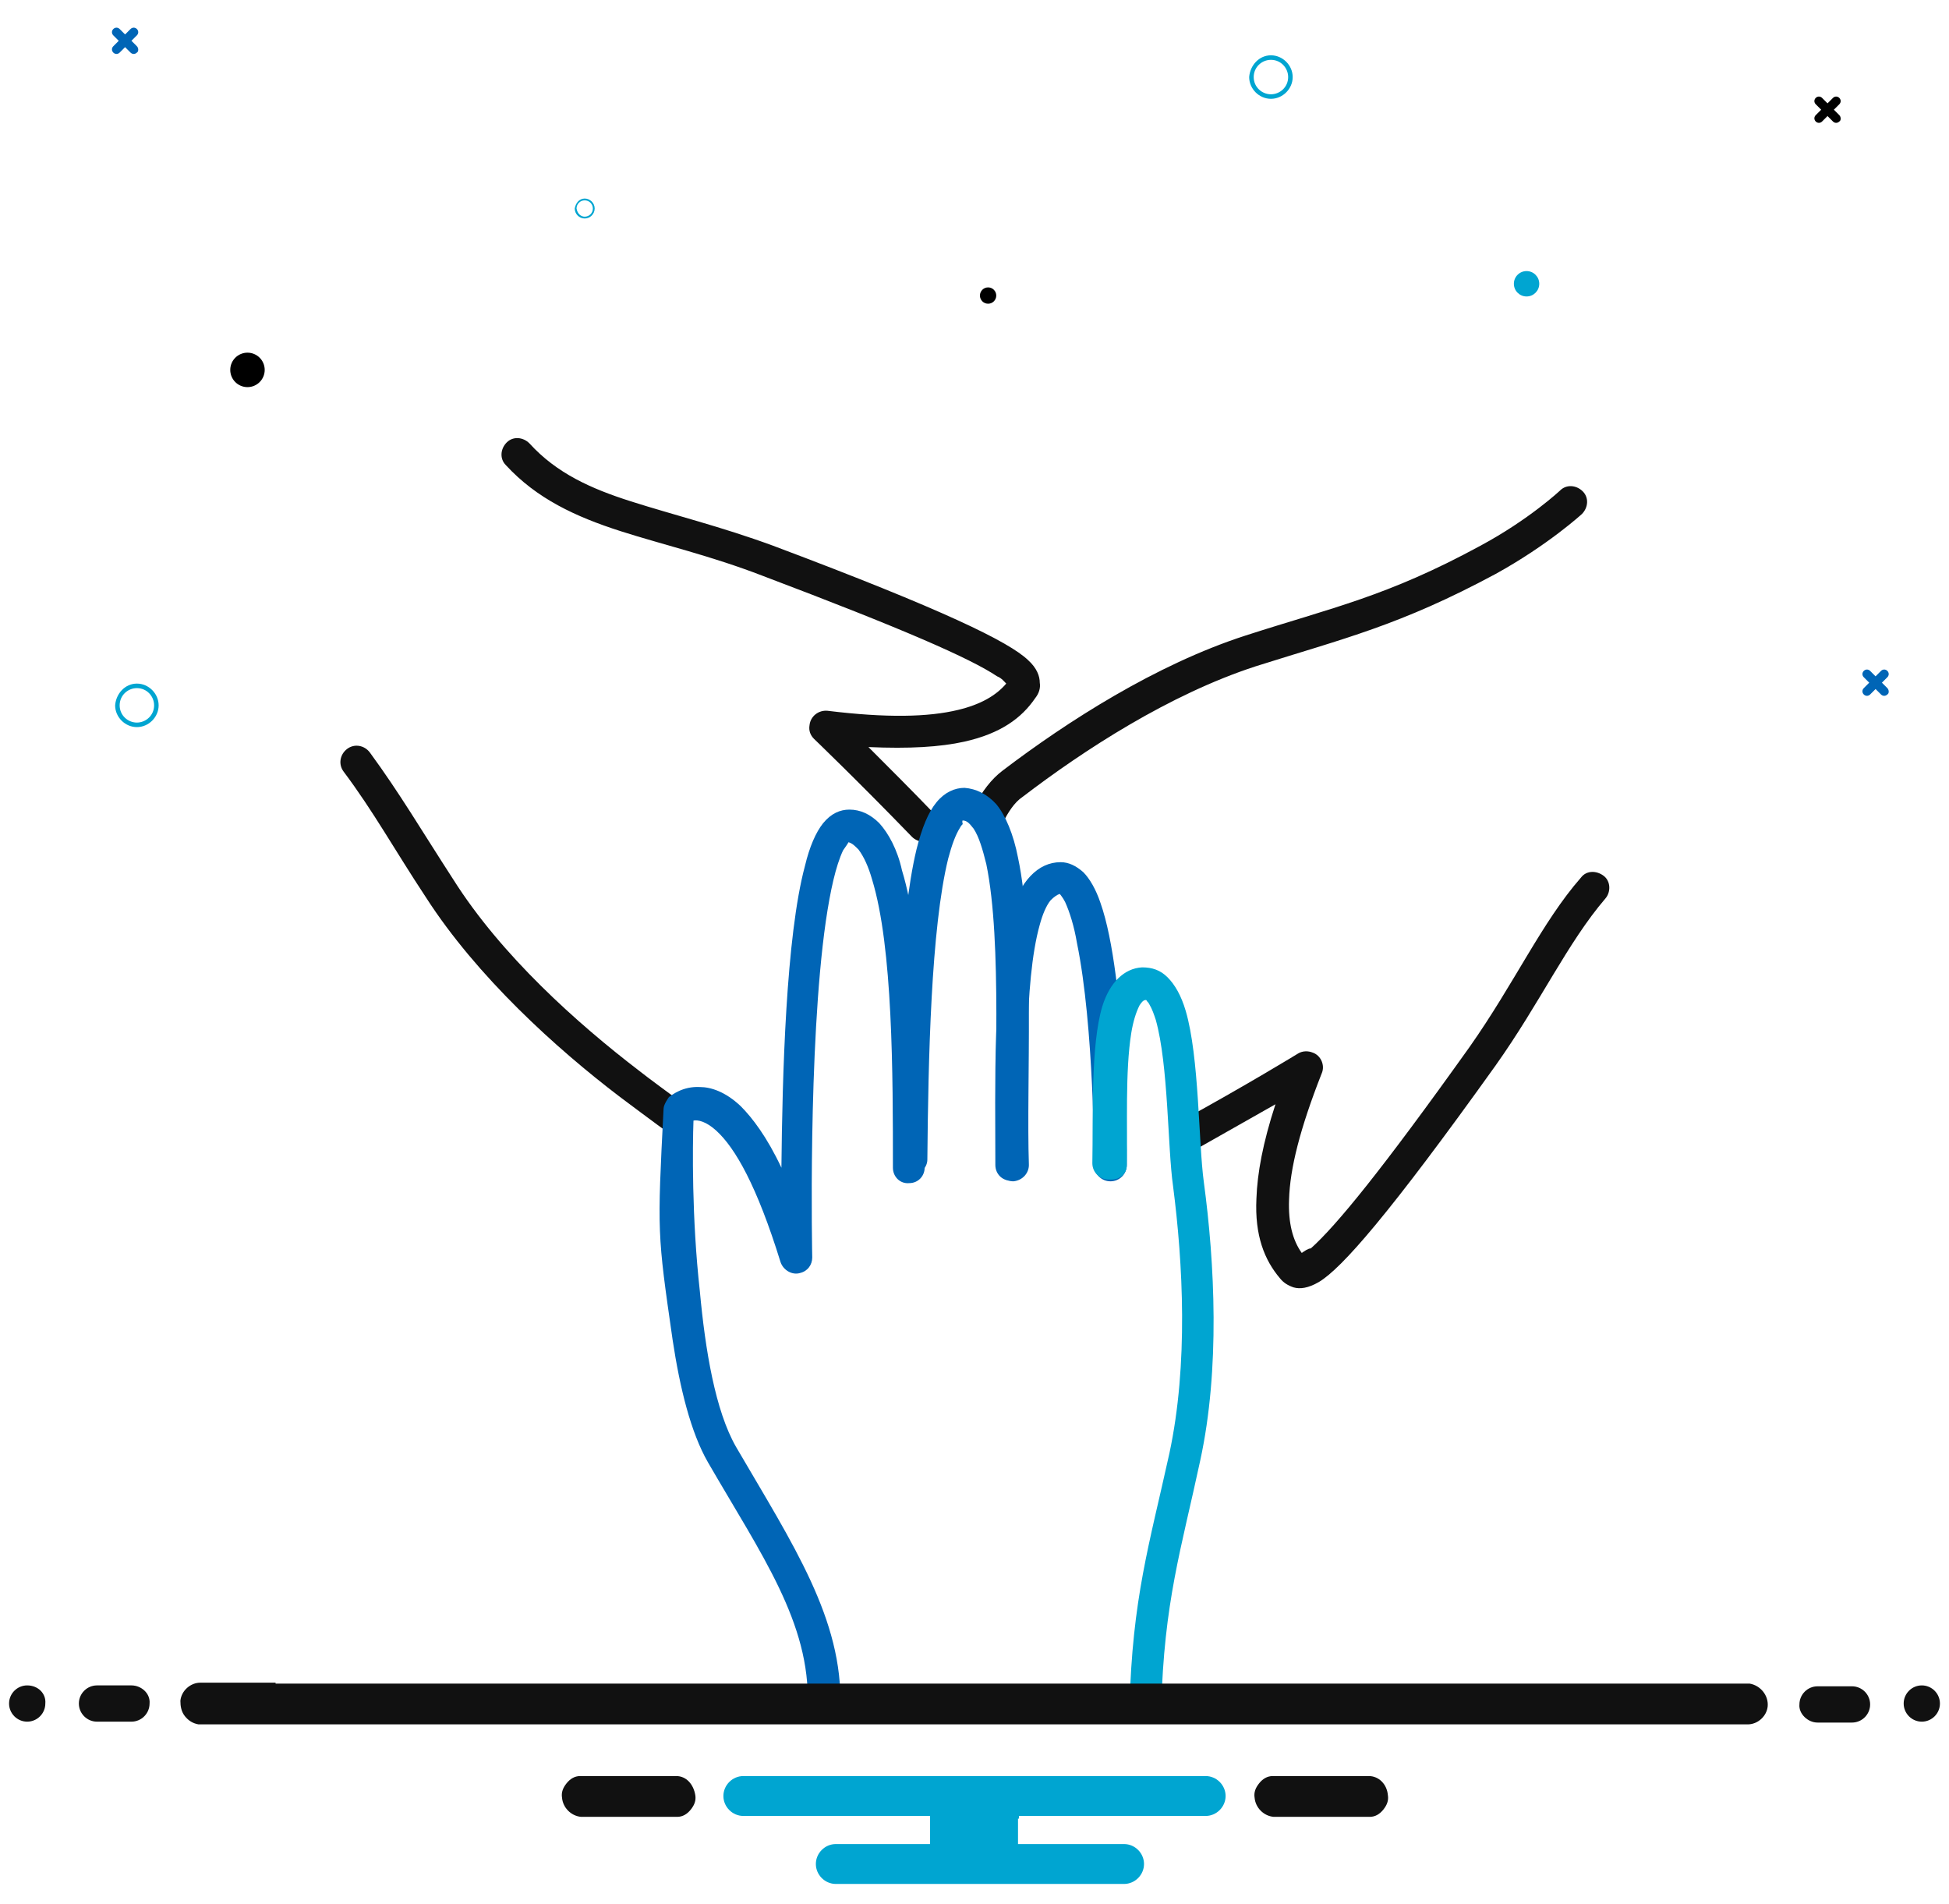 <?xml version="1.0" encoding="UTF-8"?>
<!-- Generator: Adobe Illustrator 28.0.0, SVG Export Plug-In . SVG Version: 6.00 Build 0)  -->
<svg xmlns="http://www.w3.org/2000/svg" xmlns:xlink="http://www.w3.org/1999/xlink" version="1.1" id="Layer_1" x="0px" y="0px" viewBox="0 0 215 210" style="enable-background:new 0 0 215 210;" xml:space="preserve">
<style type="text/css">
	.st0{fill-rule:evenodd;clip-rule:evenodd;fill:#111111;}
	.st1{fill-rule:evenodd;clip-rule:evenodd;fill:#0065B6;}
	.st2{fill-rule:evenodd;clip-rule:evenodd;fill:#00A5D1;}
	.st3{fill:#0065B6;}
	.st4{fill:#00A5D1;}
	.st5{fill:#111111;}
</style>
<g>
	<path class="st0" d="M143.6,138.2c-1-1.4-1.5-3.3-1.4-5.9c0.1-3.4,1.2-7.8,3.6-13.9c0.4-0.9-0.1-2-1-2.3c-0.5-0.2-1.1-0.2-1.6,0.1   c0,0-5.7,3.5-13.2,7.6c-0.9,0.5-1.2,1.6-0.7,2.4s1.6,1.2,2.4,0.7c3-1.7,6-3.4,9-5.1c-1.4,4.3-2,7.6-2.1,10.4   c-0.2,4.1,0.9,6.8,2.6,8.8c0.4,0.5,0.9,0.8,1.5,1c0.7,0.2,1.6,0.1,2.8-0.6c2.5-1.5,7.7-7.4,19.5-23.9c4.9-6.9,7.9-13.5,12.1-18.4   c0.6-0.7,0.6-1.9-0.2-2.5s-1.9-0.6-2.5,0.2c-4.3,4.9-7.3,11.6-12.3,18.7c-9.7,13.6-14.7,19.7-17.5,22.2   C144.3,137.7,143.9,138,143.6,138.2L143.6,138.2z M110.6,90.8c0.6-1.2,1.3-2.3,2.2-2.9c6.8-5.2,16.2-11.3,25.7-14.4   c9.8-3.1,15.9-4.5,26.5-10.2c5.8-3.2,9.5-6.6,9.5-6.6c0.7-0.7,0.8-1.8,0.1-2.5c-0.7-0.7-1.8-0.8-2.5-0.1c0,0-3.4,3.2-8.8,6.1   c-10.3,5.6-16.3,6.8-25.9,9.9c-9.9,3.2-19.7,9.5-26.8,14.9c-1.2,0.9-2.3,2.3-3.2,4.1c-0.4,0.9-0.1,2,0.8,2.4   C109.1,92.1,110.2,91.7,110.6,90.8L110.6,90.8z M111,75.4c-1.1,1.3-2.8,2.3-5.3,2.9c-3.3,0.8-7.9,0.9-14.4,0.1   c-1-0.1-1.9,0.6-2,1.6c-0.1,0.6,0.1,1.1,0.5,1.5c0,0,4.8,4.6,10.8,10.8c0.7,0.7,1.8,0.7,2.5,0c0.7-0.7,0.7-1.8,0-2.5   c-2.4-2.5-4.8-4.9-7.3-7.4c4.5,0.2,7.9,0,10.6-0.6c4-0.9,6.3-2.6,7.8-4.8c0.4-0.5,0.6-1.1,0.5-1.7c0-0.7-0.3-1.6-1.3-2.5   c-2.1-2-9.2-5.5-28.1-12.6c-5.7-2.1-11-3.4-15.7-4.9c-4.4-1.4-8.2-3.1-11.2-6.4c-0.7-0.7-1.8-0.8-2.5-0.1c-0.7,0.7-0.8,1.8-0.1,2.5   c3.4,3.7,7.7,5.7,12.7,7.3c4.7,1.5,9.9,2.7,15.6,4.9c15.6,5.9,22.9,9.1,25.9,11.1C110.5,74.8,110.8,75.2,111,75.4L111,75.4z    M76.4,122.5c-2.7-2-4.9-3.6-5.9-4.4c-6.8-5.2-15.2-12.7-20.5-21.1c-3.5-5.4-5.9-9.5-9.2-14c-0.6-0.8-1.7-1-2.5-0.4   c-0.8,0.6-1,1.7-0.4,2.5c3.3,4.4,5.6,8.6,9.1,13.9c5.6,8.7,14.3,16.6,21.4,22c1.1,0.8,3.3,2.5,6.1,4.5L76.4,122.5z"></path>
	<g>
		<path class="st1" d="M76.5,123.6c0.5-0.1,1.4,0.1,2.5,1.1c2.1,1.9,4.5,6.1,7.1,14.5c0.3,0.9,1.3,1.5,2.2,1.2    c0.8-0.2,1.3-0.9,1.3-1.7c0,0-0.5-23.2,1.5-37.1c0.5-3.4,1.1-6.1,1.9-7.8c0.2-0.3,0.5-0.7,0.6-0.9c0.4,0.1,0.7,0.4,1.1,0.8    c0.6,0.8,1.1,1.9,1.5,3.3c2.3,7.5,2.3,21.5,2.3,31.8c0,1,0.8,1.8,1.8,1.7c1,0,1.7-0.8,1.7-1.7c0-10.6-0.1-25-2.5-32.8    C99,93.7,98,91.9,97,90.8c-1-1-2.1-1.5-3.3-1.5c-1,0-2,0.4-2.9,1.5c-0.8,1-1.5,2.6-2,4.7c-2.1,7.8-2.5,23.2-2.6,33.3    c-1.6-3.4-3.2-5.5-4.5-6.8c-1.7-1.6-3.3-2.1-4.5-2.1c-1.9-0.1-3.1,0.9-3.4,1.1c0,0-0.6,0.8-0.6,1.3c-0.7,13.7-0.7,13.7,1,25.5    c0.8,5.3,2,10.2,3.9,13.5c5.9,10.2,11.3,17.7,11,26.8c0,1,0.7,1.8,1.7,1.9c1,0,1.8-0.7,1.9-1.7c0,0,0,0,0,0    c0.3-9.7-5.2-17.9-11.5-28.7c-2.3-4-3.4-10.7-4-17.2C76.3,134.3,76.4,126.4,76.5,123.6L76.5,123.6z"></path>
		<path class="st1" d="M106.2,90.5c0.5,0,0.8,0.4,1.2,0.9c0.6,0.9,1,2.3,1.4,3.9c1.8,8.7,0.8,24.3,1.1,33.3c0.1,1,0.9,1.7,1.9,1.7    c1-0.1,1.7-0.9,1.7-1.8c-0.3-9.1,0.7-25-1.2-33.9c-0.5-2.6-1.4-4.7-2.4-5.9c-1-1.1-2.2-1.7-3.5-1.8c-1.1,0-2.2,0.5-3.1,1.6    c-0.9,1.1-1.6,2.8-2.2,5.2c-1.9,7.9-2.3,22.8-2.4,34.1c0,1,0.8,1.8,1.8,1.8c1,0,1.8-0.8,1.8-1.7c0.1-11,0.4-25.5,2.3-33.2    c0.4-1.5,0.8-2.6,1.3-3.4c0.1-0.2,0.2-0.3,0.3-0.4C106.1,90.5,106.2,90.5,106.2,90.5L106.2,90.5z"></path>
		<path class="st1" d="M116.9,98.6c0.1,0.1,0.4,0.5,0.6,0.9c0.5,1.1,1,2.7,1.3,4.5c1.9,9.2,1.9,24.5,1.9,24.5c0,1,0.8,1.8,1.8,1.8    c1,0,1.8-0.8,1.8-1.8c0,0,0-20.7-2.9-28.9c-0.5-1.5-1.2-2.7-1.9-3.4c-0.8-0.7-1.6-1.1-2.5-1.1c-2.5,0-4.5,2.1-5.6,5.9    c-1.9,6.6-1.6,19-1.6,27.5c0,1,0.8,1.8,1.8,1.7c1,0,1.7-0.8,1.7-1.7c0-8.2-0.4-20.1,1.4-26.5c0.3-1.1,0.7-2.1,1.2-2.7    C116.3,98.9,116.6,98.7,116.9,98.6L116.9,98.6z"></path>
		<path class="st2" d="M124.3,128.5c0.1-4.2-0.2-10.3,0.5-14.6c0.2-1.2,0.5-2.2,0.9-3c0.2-0.3,0.4-0.6,0.7-0.6    c0.1,0,0.1,0.1,0.1,0.1c0.1,0.1,0.2,0.2,0.3,0.4c0.3,0.5,0.5,1.1,0.7,1.7c1.4,5,1.3,14.1,1.9,18.3c1.1,8.5,1.7,19.7-0.4,29.5    c-2.2,10-4.1,16-4.4,28c0,1,0.7,1.8,1.7,1.8c1,0,1.8-0.7,1.8-1.7l0,0c0.3-11.7,2.2-17.5,4.3-27.3c2.2-10.1,1.6-21.8,0.4-30.7    c-0.6-4.4-0.5-13.8-2-18.9c-0.5-1.7-1.2-2.9-2-3.7c-0.8-0.8-1.7-1.1-2.8-1.1c-2,0.1-3.6,1.7-4.4,4.3c-1.3,4.3-1,12.2-1.1,17.3    c0,1,0.8,1.8,1.8,1.8C123.5,130.2,124.3,129.5,124.3,128.5z"></path>
	</g>
</g>
<path id="Path_1744_00000167392864547257932220000000842262714249440955_" class="st3" d="M208.2,75.9l-0.6-0.6l0.6-0.6  c0.2-0.2,0.2-0.5,0-0.7c-0.2-0.2-0.5-0.2-0.7,0l0,0l-0.6,0.6l-0.6-0.6c-0.2-0.2-0.5-0.2-0.7,0c-0.2,0.2-0.2,0.5,0,0.7l0.6,0.6  l-0.6,0.6c-0.2,0.2-0.2,0.5,0,0.7c0.2,0.2,0.5,0.2,0.7,0l0.6-0.6l0.6,0.6c0.2,0.2,0.5,0.2,0.7,0C208.4,76.5,208.4,76.1,208.2,75.9  C208.2,76,208.2,76,208.2,75.9"></path>
<path id="Path_1744_00000040546598751780088140000006479070731272036760_" d="M202.9,12.7l-0.6-0.6l0.6-0.6c0.2-0.2,0.2-0.5,0-0.7  c-0.2-0.2-0.5-0.2-0.7,0l0,0l-0.6,0.6l-0.6-0.6c-0.2-0.2-0.5-0.2-0.7,0c-0.2,0.2-0.2,0.5,0,0.7l0.6,0.6l-0.6,0.6  c-0.2,0.2-0.2,0.5,0,0.7c0.2,0.2,0.5,0.2,0.7,0l0.6-0.6l0.6,0.6c0.2,0.2,0.5,0.2,0.7,0C203.1,13.3,203.1,12.9,202.9,12.7  C202.9,12.8,202.9,12.8,202.9,12.7"></path>
<path id="Path_1744_00000096022764914787519370000012635529062019014572_" class="st3" d="M15.1,5.1l-0.6-0.6l0.6-0.6  c0.2-0.2,0.2-0.5,0-0.7c-0.2-0.2-0.5-0.2-0.7,0l0,0l-0.6,0.6l-0.6-0.6C13,3,12.7,3,12.5,3.2c-0.2,0.2-0.2,0.5,0,0.7l0.6,0.6  l-0.6,0.6c-0.2,0.2-0.2,0.5,0,0.7C12.7,6,13,6,13.2,5.8l0.6-0.6l0.6,0.6c0.2,0.2,0.5,0.2,0.7,0C15.3,5.7,15.3,5.3,15.1,5.1  C15.1,5.2,15.1,5.2,15.1,5.1"></path>
<path id="Path_808-3_00000044151628914579321600000000942243984563634832_" class="st4" d="M15.1,75.4c1.3,0,2.4,1.1,2.4,2.4  c0,1.3-1.1,2.4-2.4,2.4c-1.3,0-2.4-1.1-2.4-2.4C12.8,76.5,13.8,75.4,15.1,75.4z M15.1,79.7c1,0,1.9-0.8,1.9-1.9c0-1-0.8-1.9-1.9-1.9  c-1,0-1.9,0.8-1.9,1.9l0,0C13.2,78.9,14.1,79.7,15.1,79.7L15.1,79.7z"></path>
<path id="Path_808-3_00000057855110679842232430000011670458398687413417_" class="st4" d="M140.2,6.1c1.3,0,2.4,1.1,2.4,2.4  c0,1.3-1.1,2.4-2.4,2.4c-1.3,0-2.4-1.1-2.4-2.4C137.9,7.2,138.9,6.1,140.2,6.1z M140.2,10.4c1,0,1.9-0.8,1.9-1.9  c0-1-0.8-1.9-1.9-1.9c-1,0-1.9,0.8-1.9,1.9l0,0C138.3,9.6,139.2,10.4,140.2,10.4L140.2,10.4z"></path>
<path id="Path_808-3_00000083074400066205470730000002669659346660369824_" class="st4" d="M64.5,21.9c0.6,0,1.1,0.5,1.1,1.1  c0,0.6-0.5,1.1-1.1,1.1c-0.6,0-1.1-0.5-1.1-1.1C63.5,22.4,63.9,21.9,64.5,21.9z M64.5,23.9c0.5,0,0.9-0.4,0.9-0.9  c0-0.5-0.4-0.9-0.9-0.9c-0.5,0-0.9,0.4-0.9,0.9l0,0C63.7,23.6,64.1,23.9,64.5,23.9L64.5,23.9z"></path>
<circle id="Ellipse_48_00000044861180720227803750000009127111418295683720_" cx="27.3" cy="40.8" r="1.9"></circle>
<circle id="Ellipse_48_00000160888763670164612900000002008918943831958401_" class="st4" cx="168.4" cy="31.3" r="1.4"></circle>
<circle id="Ellipse_48_00000059999837996606955860000003840382513807771576_" cx="109" cy="32.6" r="0.9"></circle>
<path class="st5" d="M151,195.9h-10.6c-0.6,0-1.1,0.3-1.5,0.8c-0.4,0.5-0.6,1-0.5,1.6c0.1,1.1,1,2,2.1,2.1l10.6,0  c0.6,0,1.1-0.3,1.5-0.8c0.4-0.5,0.6-1,0.5-1.6C153,196.8,152.1,195.9,151,195.9z"></path>
<path class="st5" d="M74.6,195.9H64c-0.6,0-1.1,0.3-1.5,0.8c-0.4,0.5-0.6,1-0.5,1.6c0.1,1.1,1,2,2.1,2.1l10.6,0  c0.6,0,1.1-0.3,1.5-0.8c0.4-0.5,0.6-1,0.5-1.6C76.5,196.8,75.7,195.9,74.6,195.9z"></path>
<path class="st4" d="M112.4,200.6v-0.3h0.3H133c1.2,0,2.2-1,2.2-2.2s-1-2.2-2.2-2.2H82c-1.2,0-2.2,1-2.2,2.2s1,2.2,2.2,2.2h20.3h0.3  v0.3v2.5v0.3h-0.3H92.2c-1.2,0-2.2,1-2.2,2.2s1,2.2,2.2,2.2h31.8c1.2,0,2.2-1,2.2-2.2s-1-2.2-2.2-2.2h-11.4h-0.3v-0.3V200.6z"></path>
<path class="st5" d="M3,185.9c-1.1,0-2,0.9-2,2c0,1.1,0.9,2,2,2s2-0.9,2-2C5.1,186.8,4.2,185.9,3,185.9z"></path>
<g>
	<path class="st5" d="M200.5,190h3.8c1.1,0,2-0.9,2-2c0-1.1-0.9-2-2-2h-3.8c-1.1,0-2,0.9-2,2C198.4,189,199.4,190,200.5,190z"></path>
	<path class="st5" d="M14.5,185.9h-3.8c-1.1,0-2,0.9-2,2c0,1.1,0.9,2,2,2h3.8c1.1,0,2-0.9,2-2C16.6,186.8,15.6,185.9,14.5,185.9z"></path>
</g>
<path class="st5" d="M212,185.9c-1.1,0-2,0.9-2,2c0,1.1,0.9,2,2,2s2-0.9,2-2C214,186.8,213.1,185.9,212,185.9z"></path>
<path class="st5" d="M30.4,185.7h154.1h5.1h2.8l0,0c0.1,0,0.2,0,0.3,0c0.1,0,0.2,0,0.3,0c1.2,0.2,2.1,1.3,2,2.5  c-0.1,1.1-1.1,2-2.2,2c-0.1,0-0.2,0-0.3,0l-170,0c-0.1,0-0.2,0-0.3,0c-0.1,0-0.2,0-0.3,0c-0.6-0.1-1.1-0.4-1.5-0.9  c-0.4-0.5-0.5-1.1-0.5-1.7c0.1-1.1,1.1-2,2.2-2c0.1,0,0.2,0,0.3,0h2.8H30.4z"></path>
</svg>
